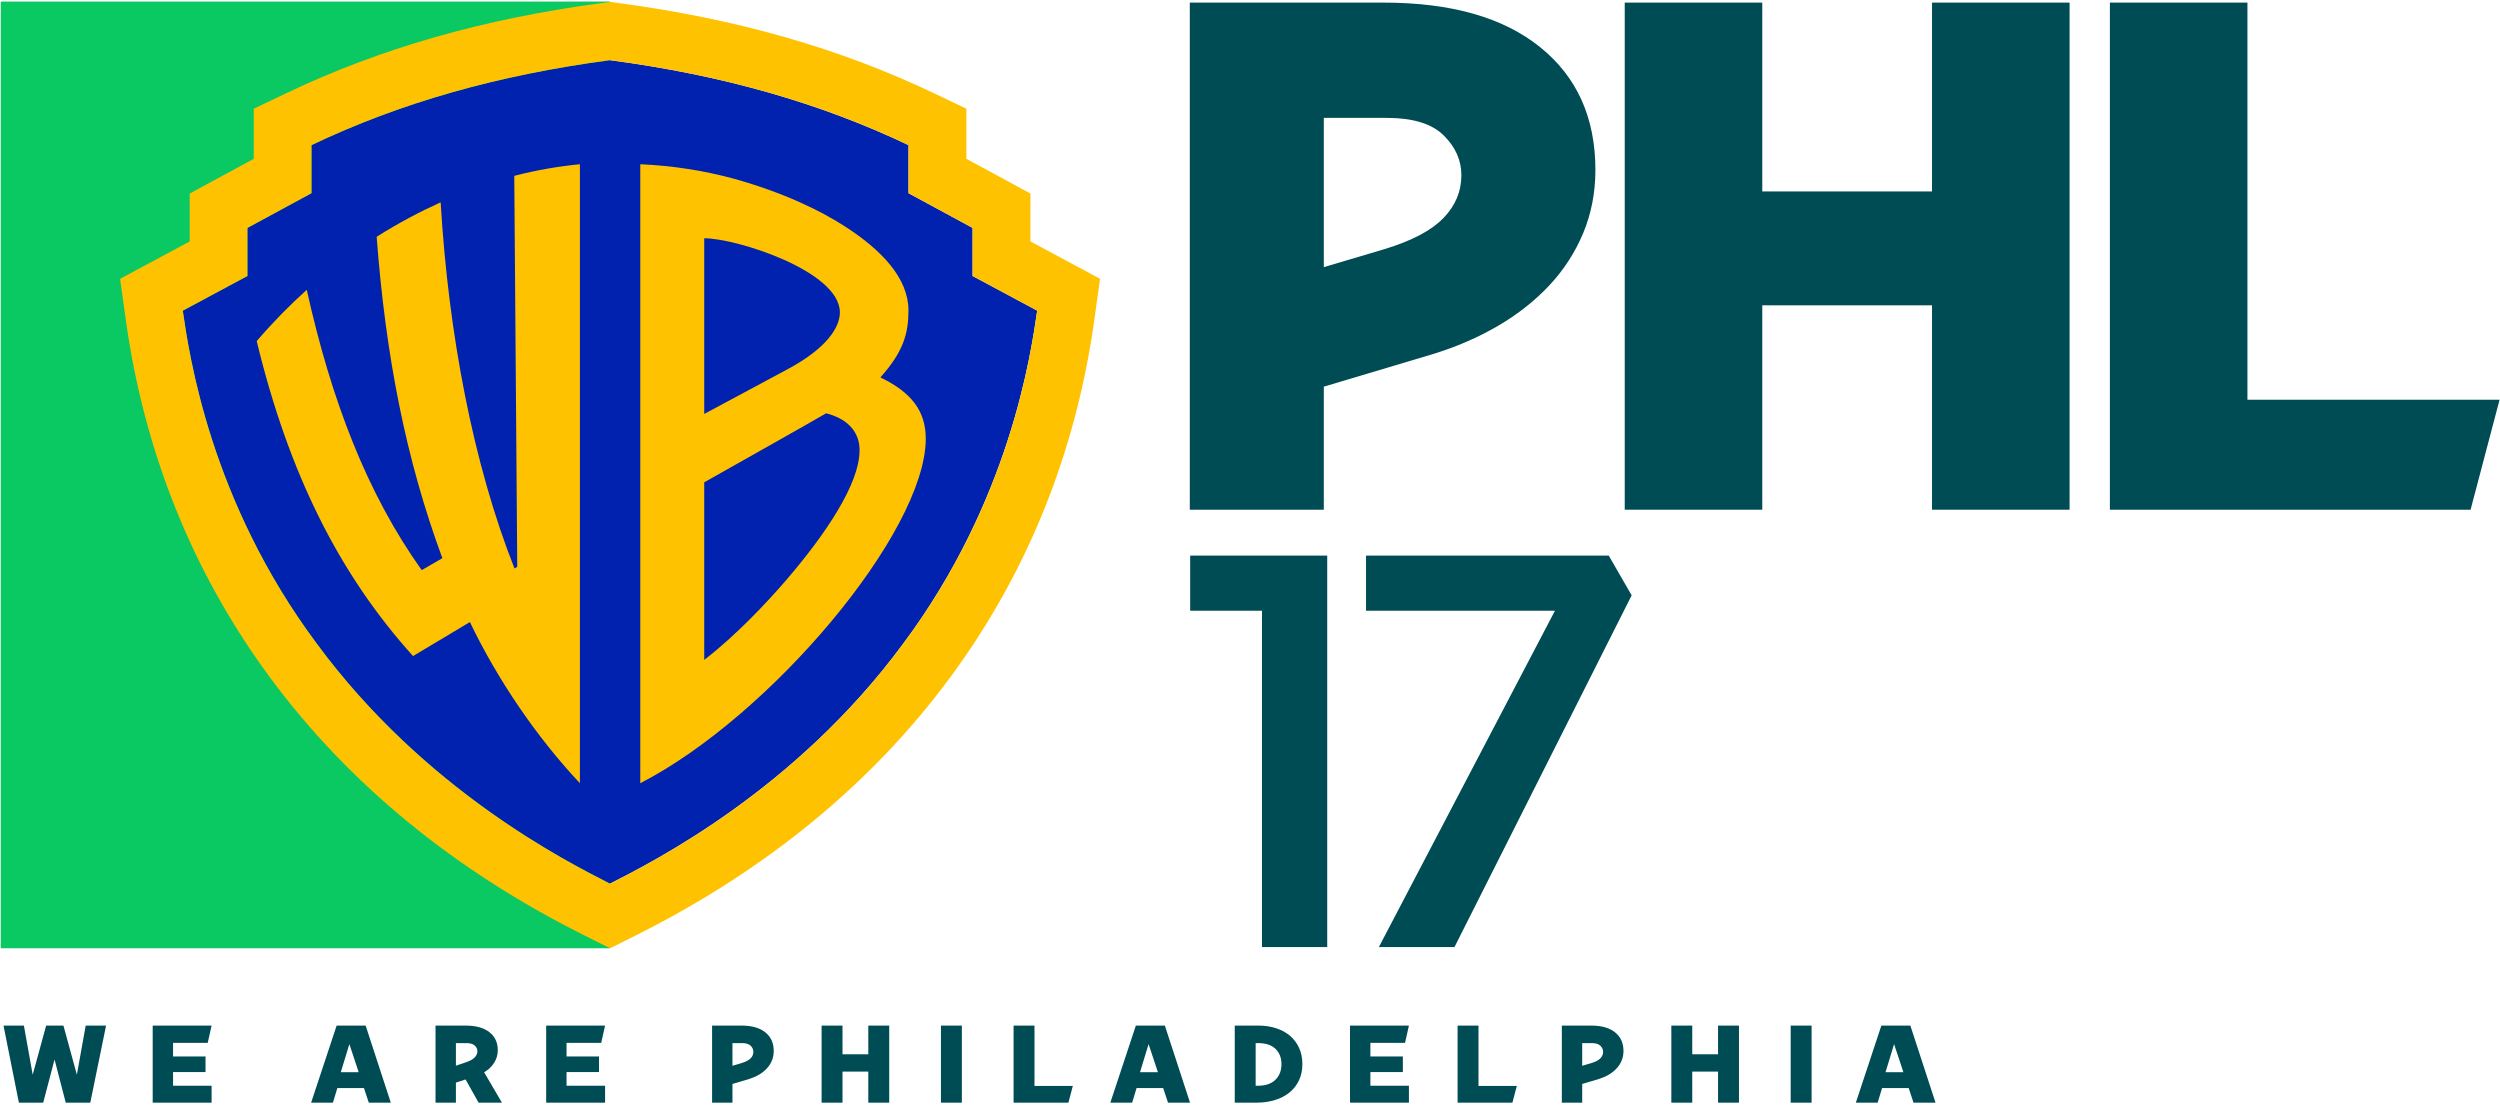 <?xml version="1.0" encoding="utf-8" ?>
<svg xmlns="http://www.w3.org/2000/svg" xmlns:xlink="http://www.w3.org/1999/xlink" width="863" height="382">
	<clipPath id="cl_5">
		<rect width="863" height="382"/>
	</clipPath>
	<g clip-path="url(#cl_5)">
		<path fill="#0AC962" transform="matrix(0.847 0 0 -0.847 190 164)" d="M-224 193L24.317 193L24.317 -192.843L-224 -192.843L-224 193Z" fill-rule="evenodd"/>
		<path fill="#0022AE" transform="matrix(0.847 0 0 -0.847 190 164)" d="M198.399 67.014C195.748 48.871 187.216 -10.413 143.863 -68.599C99.764 -128.515 41.782 -157.583 24.287 -166.528C6.792 -157.583 -51.191 -128.515 -95.29 -68.599C-138.642 -10.413 -147.174 48.871 -149.826 67.014L-123.484 81.146L-123.484 100.745L-97.38 114.886L-97.38 134.474C-61.266 151.695 -21.482 163.022 24.287 169.105C70.055 163.022 109.84 151.695 145.953 134.474L145.953 114.886L172.057 100.745L172.057 81.146L198.399 67.014Z" fill-rule="evenodd"/>
		<path fill="#FFC200" transform="matrix(0.847 0 0 -0.847 190 164)" d="M198.399 67.014C195.748 48.871 187.216 -10.413 143.863 -68.599C99.764 -128.515 41.782 -157.583 24.287 -166.528C6.792 -157.583 -51.191 -128.515 -95.29 -68.599C-138.642 -10.413 -147.174 48.871 -149.826 67.014L-123.484 81.146L-123.484 100.745L-97.38 114.886L-97.38 134.474C-61.266 151.695 -21.482 163.022 24.287 169.105C70.055 163.022 109.84 151.695 145.953 134.474L145.953 114.886L172.057 100.745L172.057 81.146L198.399 67.014ZM195.637 95.221L195.637 114.754L169.533 128.897L169.533 149.323L156.144 155.702C118.094 173.849 76.019 185.966 27.488 192.415L24.317 192.842L21.146 192.415C-27.383 185.966 -69.459 173.849 -107.509 155.702L-120.899 149.323L-120.899 128.897L-147.002 114.754L-147.002 95.221L-175.365 80.006L-173.123 63.792C-165.608 9.389 -145.777 -39.848 -114.204 -82.579C-82.295 -125.754 -39.22 -161.078 13.819 -187.592L24.317 -192.843L34.815 -187.592C87.856 -161.078 130.931 -125.754 162.839 -82.579C194.411 -39.848 214.243 9.389 221.758 63.792L224 80.006L195.637 95.221" fill-rule="evenodd"/>
		<path fill="#FFC200" transform="matrix(0.847 0 0 -0.847 190 164)" d="M-14.727 121.963L-13.514 -37.391L-14.639 -38.048C-31.506 4.588 -41.562 57.798 -44.732 111.156C-53.014 107.434 -61.803 102.824 -70.808 97.117C-67.168 48.706 -58.898 6.348 -44.03 -33.858L-52.442 -38.732C-74.734 -7.509 -89.297 30.462 -99.299 75.505C-106.185 69.319 -113.024 62.386 -119.694 54.618C-106.624 0.555 -86.055 -40.407 -55.987 -73.757L-32.81 -59.9C-21.458 -83.563 -5.502 -106.914 12.022 -125.578L12.022 126.688C3.098 125.82 -5.724 124.279 -14.727 121.963" fill-rule="evenodd"/>
		<path fill="#FFC200" transform="matrix(0.847 0 0 -0.847 190 164)" d="M95.597 -43.376C88.136 -51.98 75.915 -65.101 62.692 -75.322L62.692 -2.939C62.692 -2.939 110.612 24.032 112.371 25.183C126.715 21.55 125.986 10.997 125.986 9.901C125.972 -3.39 112.389 -23.965 95.597 -43.376ZM62.692 96.521C75.746 96.521 117.976 83.166 117.976 66.301C117.976 60.222 112.613 51.51 95.908 42.736L62.692 24.922L62.692 96.521ZM134.473 39.815C143.918 50.275 145.929 57.886 145.929 67.092C145.929 80.123 135.167 91.719 119.511 101.683C110.054 107.701 95.58 114.991 74.471 120.875C62.326 124.138 49.66 126.121 36.627 126.688L36.627 -125.578C89.64 -98.28 152.665 -23.481 152.984 14.575C153.082 26.21 146.94 33.815 134.473 39.815" fill-rule="evenodd"/>
		<path fill="#004C54" transform="matrix(1 0 0 -1 393.261 175.951)" d="M17.456 0L17.456 175.049L84.356 175.049C107.672 175.049 125.686 169.922 138.4 159.668C151.114 149.414 157.471 135.295 157.471 117.31C157.471 109.497 156.07 102.234 153.27 95.52C150.469 88.806 146.573 82.784 141.582 77.454C136.59 72.123 130.685 67.464 123.867 63.477C117.049 59.489 109.541 56.234 101.343 53.711L63.721 42.48L63.721 0L17.456 0ZM63.721 83.74L84.717 89.966C94.076 92.814 100.83 96.374 104.98 100.647C109.131 104.919 111.206 109.863 111.206 115.479C111.206 120.605 109.172 125.183 105.103 129.211C101.034 133.24 94.482 135.254 85.449 135.254L63.721 135.254L63.721 83.74Z"/>
		<path fill="#004C54" transform="matrix(1 0 0 -1 543.399 175.951)" d="M17.456 0L17.456 175.049L64.941 175.049L64.941 109.863L123.535 109.863L123.535 175.049L171.021 175.049L171.021 0L123.535 0L123.535 70.557L64.941 70.557L64.941 0L17.456 0Z"/>
		<path fill="#004C54" transform="matrix(1 0 0 -1 710.875 175.951)" d="M17.456 0L17.456 175.049L64.941 175.049L64.941 37.964L151.978 37.964L141.968 0L17.456 0Z"/>
		<path fill="#004C54" transform="matrix(1 0 0 -1 407.835 326.926)" d="M3.016 116.102L3.016 135.138L50.323 135.138L50.323 0L27.8 0L27.8 116.102L3.016 116.102Z"/>
		<path fill="#004C54" transform="matrix(1 0 0 -1 467.126 326.926)" d="M4.429 116.102L4.429 135.138L88.207 135.138L96.123 121.416L34.962 0L8.858 0L69.642 116.102L4.429 116.102Z"/>
		<path fill="#004C54" transform="matrix(1 0 0 -1 0.266 380.639)" d="M0.946 26.607L7.979 26.607L11.024 9.648L15.667 26.607L21.628 26.607L26.271 9.648L29.316 26.607L36.349 26.607L30.9 0L22.427 0L18.564 14.899L14.645 0L6.253 0L0.946 26.607Z"/>
		<path fill="#004C54" transform="matrix(1 0 0 -1 50.055 380.639)" d="M2.653 0L2.653 26.607L22.989 26.607L21.65 20.633L9.686 20.633L9.686 15.957L20.893 15.957L20.893 10.558L9.686 10.558L9.686 5.845L22.989 5.845L22.989 0L2.653 0Z"/>
		<path fill="#004C54" transform="matrix(1 0 0 -1 107.329 380.639)" d="M0.068 0L8.881 26.607L18.889 26.607L27.577 0L19.983 0L18.307 5.047L9.123 5.047L7.601 0L0.068 0ZM10.32 10.521L16.489 10.521L13.27 20.214L10.32 10.521Z"/>
		<path fill="#004C54" transform="matrix(1 0 0 -1 147.693 380.639)" d="M2.653 0L2.653 26.607L13.034 26.607C16.563 26.607 19.296 25.853 21.233 24.344C23.171 22.835 24.14 20.763 24.14 18.128C24.14 16.557 23.727 15.113 22.902 13.795C22.078 12.478 20.921 11.374 19.433 10.483L25.574 0L17.517 0L13.025 8.016L9.686 6.921L9.686 0L2.653 0ZM9.686 12.766L13.192 13.953C14.615 14.435 15.623 15.005 16.217 15.66C16.811 16.316 17.107 17.021 17.107 17.775C17.107 18.505 16.801 19.151 16.189 19.714C15.577 20.277 14.615 20.559 13.304 20.559L9.686 20.559L9.686 12.766Z"/>
		<path fill="#004C54" transform="matrix(1 0 0 -1 185.885 380.639)" d="M2.653 0L2.653 26.607L22.989 26.607L21.65 20.633L9.686 20.633L9.686 15.957L20.893 15.957L20.893 10.558L9.686 10.558L9.686 5.845L22.989 5.845L22.989 0L2.653 0Z"/>
		<path fill="#004C54" transform="matrix(1 0 0 -1 243.159 380.639)" d="M2.653 0L2.653 26.607L12.822 26.607C16.366 26.607 19.104 25.828 21.037 24.27C22.969 22.711 23.936 20.565 23.936 17.831C23.936 16.644 23.723 15.54 23.297 14.519C22.871 13.498 22.279 12.583 21.52 11.773C20.762 10.963 19.864 10.255 18.828 9.648C17.791 9.042 16.65 8.548 15.404 8.164L9.686 6.457L9.686 0L2.653 0ZM9.686 12.729L12.877 13.675C14.3 14.108 15.326 14.649 15.957 15.298C16.588 15.948 16.903 16.699 16.903 17.553C16.903 18.332 16.594 19.028 15.976 19.64C15.357 20.252 14.361 20.559 12.988 20.559L9.686 20.559L9.686 12.729Z"/>
		<path fill="#004C54" transform="matrix(1 0 0 -1 280.962 380.639)" d="M2.653 0L2.653 26.607L9.871 26.607L9.871 16.699L18.777 16.699L18.777 26.607L25.995 26.607L25.995 0L18.777 0L18.777 10.725L9.871 10.725L9.871 0L2.653 0Z"/>
		<path fill="#004C54" transform="matrix(1 0 0 -1 322.161 380.639)" d="M2.653 0L2.653 26.607L9.871 26.607L9.871 0L2.653 0Z"/>
		<path fill="#004C54" transform="matrix(1 0 0 -1 347.235 380.639)" d="M2.653 0L2.653 26.607L9.871 26.607L9.871 5.771L23.101 5.771L21.579 0L2.653 0Z"/>
		<path fill="#004C54" transform="matrix(1 0 0 -1 383.22 380.639)" d="M0.068 0L8.881 26.607L18.889 26.607L27.577 0L19.983 0L18.307 5.047L9.123 5.047L7.601 0L0.068 0ZM10.32 10.521L16.489 10.521L13.27 20.214L10.32 10.521Z"/>
		<path fill="#004C54" transform="matrix(1 0 0 -1 423.583 380.639)" d="M2.653 0L2.653 26.607L10.812 26.607C13.017 26.607 15.058 26.301 16.935 25.689C18.812 25.077 20.417 24.201 21.749 23.064C23.081 21.925 24.121 20.534 24.871 18.889C25.62 17.244 25.995 15.382 25.995 13.304C25.995 11.226 25.608 9.364 24.834 7.719C24.059 6.074 22.975 4.679 21.581 3.535C20.187 2.39 18.506 1.515 16.536 0.909C14.566 0.303 12.416 0 10.087 0L2.653 0ZM9.871 5.845L10.669 5.845C13.279 5.845 15.283 6.525 16.681 7.886C18.078 9.246 18.777 11.052 18.777 13.304C18.777 15.481 18.094 17.234 16.727 18.564C15.36 19.894 13.341 20.559 10.669 20.559L9.871 20.559L9.871 5.845Z"/>
		<path fill="#004C54" transform="matrix(1 0 0 -1 463.371 380.639)" d="M2.653 0L2.653 26.607L22.989 26.607L21.649 20.633L9.686 20.633L9.686 15.957L20.893 15.957L20.893 10.558L9.686 10.558L9.686 5.845L22.989 5.845L22.989 0L2.653 0Z"/>
		<path fill="#004C54" transform="matrix(1 0 0 -1 500.506 380.639)" d="M2.653 0L2.653 26.607L9.871 26.607L9.871 5.771L23.101 5.771L21.579 0L2.653 0Z"/>
		<path fill="#004C54" transform="matrix(1 0 0 -1 536.491 380.639)" d="M2.653 0L2.653 26.607L12.822 26.607C16.366 26.607 19.104 25.828 21.037 24.27C22.969 22.711 23.936 20.565 23.936 17.831C23.936 16.644 23.723 15.54 23.297 14.519C22.871 13.498 22.279 12.583 21.52 11.773C20.762 10.963 19.864 10.255 18.828 9.648C17.791 9.042 16.65 8.548 15.404 8.164L9.686 6.457L9.686 0L2.653 0ZM9.686 12.729L12.877 13.675C14.3 14.108 15.326 14.649 15.957 15.298C16.588 15.948 16.903 16.699 16.903 17.553C16.903 18.332 16.594 19.028 15.976 19.64C15.357 20.252 14.361 20.559 12.988 20.559L9.686 20.559L9.686 12.729Z"/>
		<path fill="#004C54" transform="matrix(1 0 0 -1 574.294 380.639)" d="M2.653 0L2.653 26.607L9.871 26.607L9.871 16.699L18.777 16.699L18.777 26.607L25.995 26.607L25.995 0L18.777 0L18.777 10.725L9.871 10.725L9.871 0L2.653 0Z"/>
		<path fill="#004C54" transform="matrix(1 0 0 -1 615.492 380.639)" d="M2.653 0L2.653 26.607L9.871 26.607L9.871 0L2.653 0Z"/>
		<path fill="#004C54" transform="matrix(1 0 0 -1 640.567 380.639)" d="M0.068 0L8.881 26.607L18.889 26.607L27.577 0L19.983 0L18.307 5.047L9.123 5.047L7.601 0L0.068 0ZM10.32 10.521L16.489 10.521L13.27 20.214L10.32 10.521Z"/>
	</g>
</svg>
